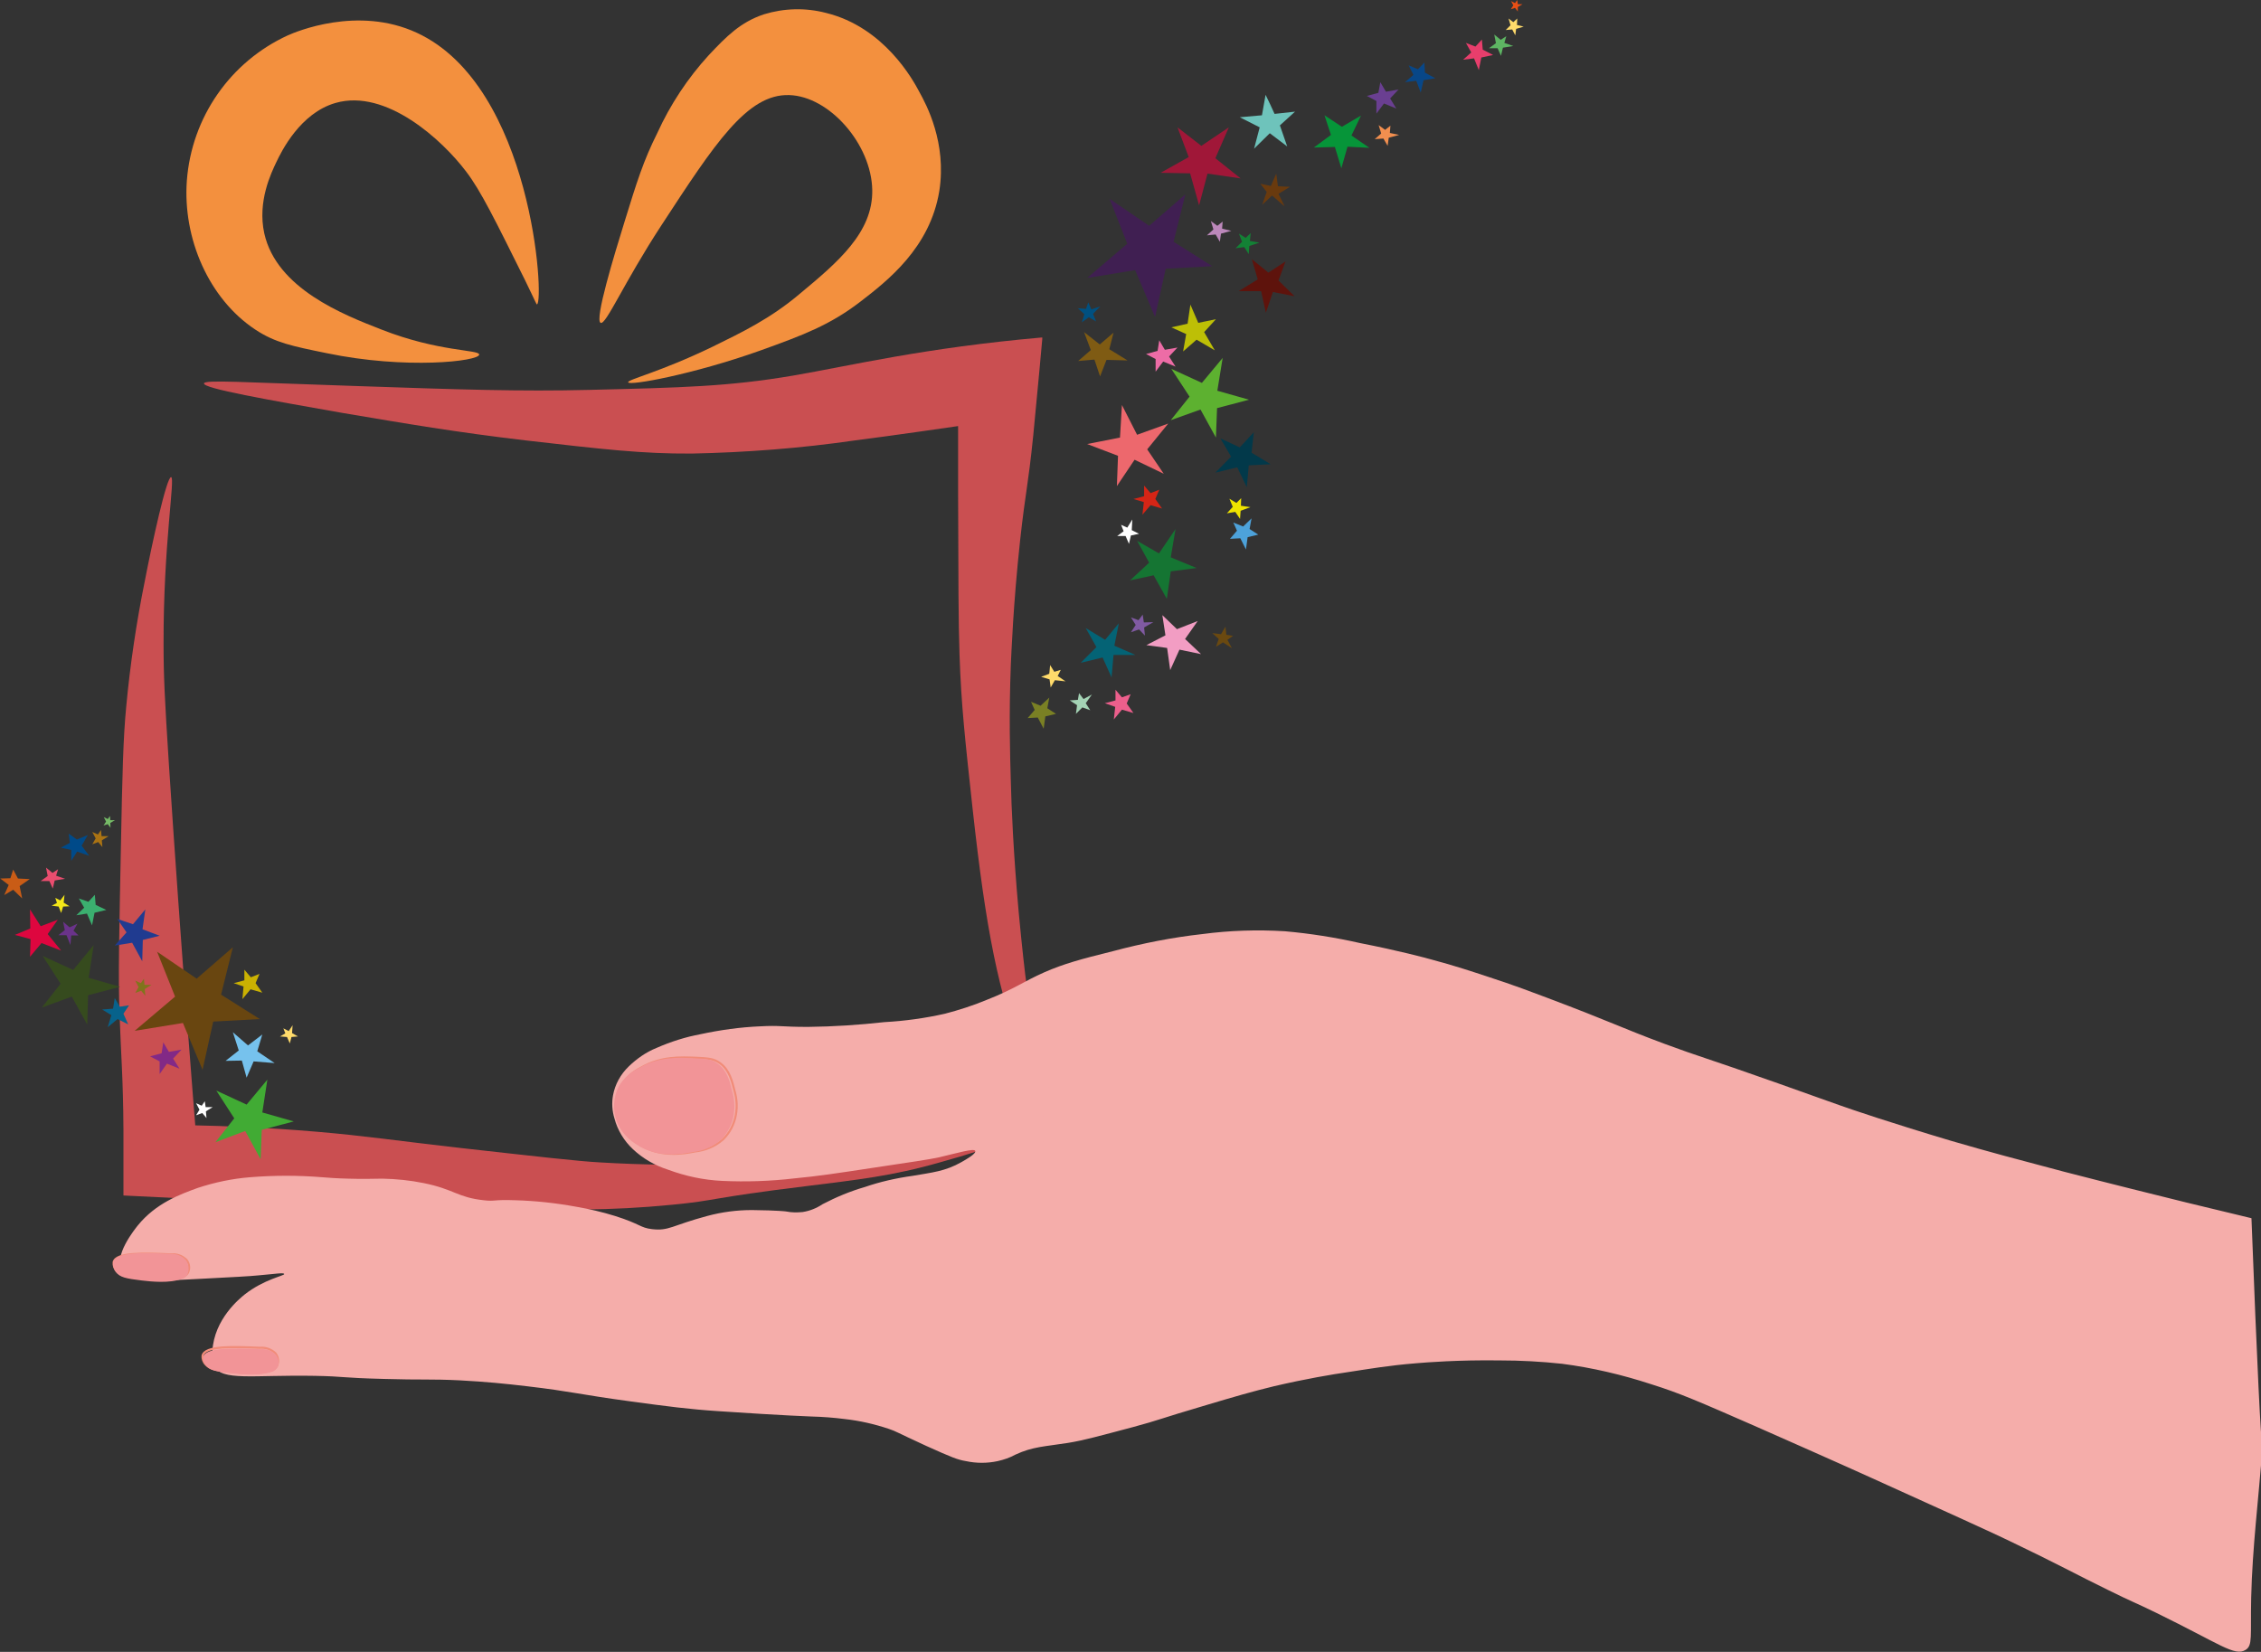 <?xml version="1.0" encoding="utf-8"?>
<!-- Generator: Adobe Illustrator 25.0.0, SVG Export Plug-In . SVG Version: 6.00 Build 0)  -->
<svg version="1.1" id="Calque_1" xmlns="http://www.w3.org/2000/svg" xmlns:xlink="http://www.w3.org/1999/xlink" x="0px" y="0px"
	 viewBox="0 0 805.9 588.9" style="enable-background:new 0 0 805.9 588.9;" xml:space="preserve">
<rect x="0" y="0" width="805.9" height="588.9" fill="#333333" stroke="none"/>
<style type="text/css">
	.st0{fill:#CA4F51;}
	.st1{fill:#F3903E;}
	.st2{fill:#F5ADAA;}
	.st3{fill:none;stroke:#F18C79;stroke-width:0.75;stroke-miterlimit:10;}
	.st4{fill:#FFFFFF;}
	.st5{fill:#F29497;}
	.st6{fill:#046375;}
	.st7{fill:#157533;}
	.st8{fill:#F29DC3;}
	.st9{fill:#ED686D;}
	.st10{fill:#401F52;}
	.st11{fill:#EFE400;}
	.st12{fill:#02394A;}
	.st13{fill:#4DA2DA;}
	.st14{fill:#805AA2;}
	.st15{fill:#A4D3B5;}
	.st16{fill:#ED6CA6;}
	.st17{fill:#5E130C;}
	.st18{fill:#5DB130;}
	.st19{fill:#6A4910;}
	.st20{fill:#EC5F8C;}
	.st21{fill:#005080;}
	.st22{fill:#BC88BB;}
	.st23{fill:#138135;}
	.st24{fill:#A01738;}
	.st25{fill:#693A0E;}
	.st26{fill:#6EC3BB;}
	.st27{fill:#7F5B13;}
	.st28{fill:#BDBF06;}
	.st29{fill:#FFDB6B;}
	.st30{fill:#069539;}
	.st31{fill:#F28F4F;}
	.st32{fill:#6A3F91;}
	.st33{fill:#7A8024;}
	.st34{fill:#D52516;}
	.st35{fill:#E83E6C;}
	.st36{fill:#084788;}
	.st37{fill:#5EB563;}
	.st38{fill:#E94F15;}
	.st39{fill:#76BB67;}
	.st40{fill:#AA7313;}
	.st41{fill:#EA4D6F;}
	.st42{fill:#004A89;}
	.st43{fill:#C95C16;}
	.st44{fill:#F4E719;}
	.st45{fill:#3BAF6F;}
	.st46{fill:#6A338A;}
	.st47{fill:#694610;}
	.st48{fill:#364B1E;}
	.st49{fill:#DE063F;}
	.st50{fill:#203B90;}
	.st51{fill:#822986;}
	.st52{fill:#07628B;}
	.st53{fill:#80741C;}
	.st54{fill:#CAB102;}
	.st55{fill:#76C2ED;}
	.st56{fill:#41AB34;}
	.st57{fill:none;}
</style>
<g>
	<g id="Cadeau">
		<path class="st0" d="M72.7,136.7c0.2-1.4,13.6-0.4,53.6,0.9c38.2,1.3,59,2,83.6,1.4c33.2-0.8,49.8-1.2,72.8-5.1
			c20.4-3.5,46.6-9.9,88.8-13.6l0,0v0.6c0,0-1.6,18-3.2,34.2c-1.9,18.7-2.7,19.4-4.7,37.6c-2.5,23.1-3.1,40.4-3.3,44.2
			c-0.7,18.1-0.3,31.8,0,41.8c0.2,8.7,0.9,25.4,2.8,46.5c1.2,12.8,2.3,22.5,2.8,25.8c3.3,25.7,8.1,40.8,6.6,41.4
			c-1,0.3-4.3-6.8-7.5-15c-9.1-23.1-13.6-46-18.3-88.8c-2.7-24.8-4.1-37.2-4.7-55.4c-0.4-11.3-0.4-26.7-0.5-57.3c0-10,0-18.4,0-24
			c0,0-24,3.5-36.7,5.1c-19.3,2.8-38.8,4.3-58.3,4.7c-17.5,0.1-31.4-1.5-59.2-4.7c-24.6-2.9-42.2-5.9-65.3-9.8
			C95.3,142.5,72.5,138.5,72.7,136.7z"/>
		<path class="st0" d="M61,170.1c-1.6-0.2-6.8,23.6-9.4,37.1c-3,14.8-5.2,29.7-6.6,44.6c-1.1,11.3-1.4,24.3-1.9,49.8
			c-0.6,30.9-1,46.3-0.5,59.7c0.5,14.4,1.3,23.2,1.4,41.4c0,6.2,0,23.5,0,23.5l0,0l38.6,1.9c19.1,0.9,49.6,2.3,86,2.8
			c32.3,0.5,48.5,0.8,71-1.4c16.6-1.6,12.4-2.3,47.5-6.6c18.4-2.3,30.8-3.6,47.9-8.5c9.6-2.7,20.9-6.1,20.7-7
			c-0.2-0.9-9.9,1-24.4,2.8c-11.3,1.4-19,1.9-34.3,2.8c-26,1.7-51.7,3.3-83.2,1.4c-7.6-0.4-21.5-2-49.3-5.1
			c-24.5-2.8-33.9-4.3-51.2-5.8c-18.8-1.6-34-2.1-43.7-2.3c0,0-5-61.5-9.4-128.7c-1.5-23.4-1.9-31.5-1.9-42.8
			C58.2,194.3,62.5,170.4,61,170.1z"/>
		<path class="st1" d="M98.5,57.8c1.8-3.8,8.5-17.5,21.1-21.1c18.1-5.2,38.1,13.3,46.5,24.4c5.3,6.9,10.5,17.6,21,38.7
			c4,8.2,4.1,8.8,4.3,8.7c2.7-0.8-1.5-77.7-42.8-96.8c-21.1-9.8-43.3-0.3-46,0.9C82.1,22,68.3,41.8,66.6,64.4
			C65.1,85,74.4,106.5,91,117.5c7.1,4.7,13.2,5.9,25.4,8.4c28.3,5.9,54.4,2.9,54.4,0.5c0-1.8-14.4-0.9-34.8-8.9
			c-13.6-5.3-37.4-14.6-41.8-34.3C91.7,71.8,96.7,61.6,98.5,57.8z"/>
		<path class="st1" d="M214.1,115.1c-2.3-0.9,4.9-24.4,8.4-35.7c4.5-14.6,6.8-22,11.8-32c4.6-10.1,10.8-19.5,18.3-27.7
			c6.3-6.7,11.3-11.8,19.7-14.6c7.2-2.2,14.8-2.4,22.1-0.5c20.8,5.1,31.1,24,33.3,28.2c2.5,4.5,9.8,18.1,7.1,35.3
			c-3.3,20.3-18.6,32.1-28.2,39.5c-10.8,8.3-20.4,11.9-35.7,17.4c-23.9,8.5-46.6,12.6-47,11.3c-0.3-1,11.3-3.6,30.1-12.7
			c10.4-5.1,20.6-10,31-18.8c13.6-11.3,26.2-21.9,25.9-37.1c-0.3-16.3-15.3-33.4-29.6-33.8c-15-0.5-26.6,17.4-45.6,46.5
			C222.3,100.9,216,115.9,214.1,115.1z"/>
	</g>
	<g id="Main_blanche">
		<path id="Main" class="st2" d="M802.5,434.3c-5.9-1.4-13.8-3.3-23.2-5.6c-11.3-2.8-25.9-6.4-43.7-11c-17-4.5-26.5-7-40.2-11
			c-20.8-6.2-35.6-11.2-39.2-12.5c-8.3-2.9-7.8-2.8-22.2-7.9c-28-9.9-27-9.1-40.8-14.2c-16.1-6-17.7-7.3-41.8-16.4
			c-4.8-1.8-11.8-4.5-21.1-7.5c-5.5-1.8-11.7-3.9-20-6.1c-2.1-0.6-11.8-3.2-25.6-5.9c-8.8-2-17.7-3.4-26.7-4.2
			c-9.8-0.6-19.6-0.3-29.4,1c-10.8,1.2-21.4,3.3-31.9,6.1c-11.7,2.9-17.5,4.5-24.4,7.5c-7.7,3.4-10.5,5.9-20.7,9.9
			c-4.8,2-9.8,3.6-14.8,4.9c-7.1,1.6-14.3,2.6-21.6,3c-9,1-18.1,1.6-27.2,1.7c-9.8,0-9.7-0.6-17.1-0.2c-7.1,0.3-14.2,1.3-21.2,2.8
			c-5.4,1-10.7,2.7-15.7,4.9c-3.7,1.5-7,3.8-9.9,6.6c-2.9,2.8-4.9,6.4-5.6,10.3c-0.5,2.7-0.3,5.6,0.5,8.2c1.1,4.2,3.4,8,6.6,11
			c3.5,3.3,7.8,5.8,12.5,7.3c6.2,2.3,12.7,3.7,19.3,4c8.6,0.4,17.3,0.1,25.8-0.9c8.5-0.8,15-1.8,28.2-3.8s19.7-2.9,23.3-3.7
			c6.8-1.6,12.5-3.3,12.9-2.3c0.4,1-3,2.9-4.9,4c-5.8,3.3-10.5,3.7-17.4,4.9c-5.8,0.8-11.6,2.1-17.1,4c-5.2,1.5-10.2,3.6-15,6.1
			c-2.1,1.4-4.5,2.4-7.1,2.8c-2,0.2-3.9,0.2-5.9-0.2c0,0-2.7-0.4-12.2-0.5c-5.4,0-10.7,0.7-15.9,2.1c-12.7,3.4-13.6,5.4-19.7,4.7
			c-4.3-0.5-4-1.8-13.2-4.7c-4.5-1.4-9.2-2.5-13.9-3.3c-7.1-1.3-14.4-2.1-21.6-2.3c-8.2-0.3-7,0.5-11.3,0c-9.3-1-10.5-3.9-21.3-6.1
			c-4.9-1-9.8-1.5-14.8-1.6c-3.9,0-6.1,0.2-12.2,0c-4.2-0.1-6.8-0.3-9.2-0.5c-8.6-0.7-17.2-0.7-25.8,0c-6.3,0.5-12.5,1.8-18.6,3.8
			c-6.3,2.3-14.9,5.4-21.4,13.4c-1.1,1.4-8.8,10.9-5.6,16c1.8,2.9,6.5,3.1,14.8,3.5c2.5,0.1,4,0,13.4-0.5
			c11.5-0.6,17.3-0.9,20.2-1.2c6-0.5,9.3-1.1,9.4-0.5c0.2,0.6-7.1,1.8-14.1,7.3c-1.6,1.3-10.9,8.7-11.5,20.2
			c-0.3,1.7-0.2,3.5,0.5,5.2c2.9,5.6,13.6,3.2,36,3.6c10.9,0.2,8.9,0.7,24.6,1.1c13.6,0.4,16.7,0,27,0.5c9.4,0.5,16.4,1.2,24,2.1
			c16.2,1.9,18.4,2.9,36.9,5.4c13.3,1.8,20.8,2.8,31.5,3.5c23.8,1.6,33.1,1.9,33.1,1.9c3.9,0.1,7.9,0.4,11.8,0.9
			c5.4,0.6,10.6,1.8,15.7,3.5c2.9,1,2.3,1,13.4,6.1c9.1,4.1,11.1,4.9,14.1,5.4c3.7,0.8,7.6,0.8,11.3,0c2.2-0.5,4.3-1.2,6.3-2.3
			c6.2-2.9,10.6-2.9,18.8-4.2c5.6-0.9,11.3-2.5,23-5.6c9.7-2.6,9.7-3,25-7.5c11.7-3.5,17.6-5.2,25.4-7.1c11.6-2.7,20.6-4.2,26.8-5.1
			c6.6-1,14-2.3,24-3.1c3.6-0.3,14.7-1.2,29.6-1c7.5,0,14.9,0.4,22.3,1.2c10.8,1.4,21.4,3.9,31.8,7.3c10.2,3.2,16.8,6.1,36.7,14.8
			c30.6,13.5,41.8,18.6,41.8,18.6c27.2,12.3,40.8,18.5,48.4,22.1c18.6,8.9,24.7,12.4,36,17.9c8.9,4.4,9.1,4.2,17.1,8.1
			c22.9,11.2,27.9,15.6,31.8,13.2c2.6-1.6,1.7-4.8,2-18.6c0.4-17.9,2.7-35.7,4-53.5v-0.9C805.9,515.2,804.5,486.9,802.5,434.3z"/>
		<path class="st3" d="M248.1,377.1c4.2,0.2,6.3,0.3,8.5,1.9c3.4,2.4,4.4,6.6,5.2,9.9c0.8,2.7,1,5.6,0.5,8.5
			c-0.6,3.4-2.2,6.5-4.7,8.9c-2.8,2.4-6.2,3.8-9.9,4.2c-3.6,0.7-12.8,2.5-20.6-3c-3-1.9-5.3-4.7-6.6-7.9c-1.5-4.1-1.1-8.7,0.9-12.5
			c1.7-2.8,4.1-5,7-6.4C235.6,376.5,242.7,376.9,248.1,377.1z"/>
		<path class="st3" d="M67,453.7c0.7-1.5,0.5-3.2-0.5-4.5c-1.5-1.5-3.5-2.2-5.6-2c-9.7-0.4-19.6-0.8-20.4,2.8
			c-0.1,1.1,0.3,2.3,1,3.1c1.5,1.7,3.5,2.1,9.2,2.7c3.4,0.4,9.9,1,14.4-0.6C65.9,455,66.6,454.4,67,453.7z"/>
		<path class="st3" d="M98.7,487c0.7-1.5,0.5-3.2-0.5-4.5c-1.5-1.5-3.6-2.2-5.6-2c-9.7-0.4-19.5-0.8-20.4,2.8
			c-0.1,1.1,0.3,2.3,1.1,3.1c1.5,1.7,3.4,2.1,9.2,2.7c3.4,0.4,9.9,1,14.4-0.6C97.6,488.2,98.3,487.7,98.7,487z"/>
		<path class="st4" d="M370.7,403.4c17.5,0,17.5-27.2,0-27.2C353.1,376.2,353.1,403.4,370.7,403.4z"/>
		<path class="st4" d="M364.9,397.7c17.5,0,17.5-27.2,0-27.2S347.4,397.7,364.9,397.7z"/>
		<path class="st5" d="M66.8,454.4c0.7-1.7,0.5-3.6-0.5-5.1c-1.4-1.6-3.5-2.4-5.6-2.3c-9.7-0.4-19.6-0.8-20.4,3.1
			c-0.1,1.2,0.3,2.4,1,3.4c1.5,1.9,3.5,2.3,9.2,3c3.4,0.4,9.9,1.1,14.4-0.6C65.7,455.7,66.4,455.2,66.8,454.4z"/>
		<path class="st5" d="M98.9,487.5c0.7-1.5,0.5-3.2-0.5-4.5c-1.5-1.5-3.5-2.2-5.6-2c-9.8-0.4-19.6-0.7-20.4,2.8
			c-0.1,1.1,0.3,2.3,1.1,3.1c1.5,1.7,3.5,2.1,9.2,2.7c3.4,0.4,9.9,1,14.4-0.6C97.8,488.7,98.5,488.2,98.9,487.5z"/>
		<path class="st5" d="M247.4,377.3c4.2,0.2,6.3,0.3,8.4,1.9c3.4,2.4,4.4,6.5,5.2,9.9c0.8,2.7,1,5.6,0.5,8.5
			c-0.6,3.4-2.2,6.5-4.7,8.9c-2.8,2.4-6.2,3.8-9.8,4.2c-3.6,0.7-12.8,2.5-20.6-3c-3-1.9-5.3-4.7-6.6-7.9c-1.5-4.1-1.2-8.7,0.8-12.6
			c1.7-2.8,4.1-5,7.1-6.4C234.8,376.6,241.9,377,247.4,377.3z"/>
		<path class="st2" d="M360.2,408.5c17.5,0,17.5-27.2,0-27.2C342.7,381.2,342.7,408.5,360.2,408.5z"/>
		<path class="st2" d="M376.3,407.8c17.5,0,17.5-27.2,0-27.2C358.7,380.6,358.7,407.8,376.3,407.8z"/>
		<path class="st2" d="M378.4,399.7c17.5,0,17.5-27.2,0-27.2S360.8,399.7,378.4,399.7z"/>
		<path class="st2" d="M372.3,393c17.5,0,17.5-27.2,0-27.2C354.8,365.8,354.8,393,372.3,393z"/>
		<path class="st2" d="M364.9,393c17.5,0,17.5-27.2,0-27.2S347.4,393,364.9,393z"/>
		<path class="st2" d="M362.9,393c17.5,0,17.6-27.2,0-27.2S345.4,393,362.9,393z"/>
	</g>
	<g id="Etoiles_blanches">
		<path class="st6" d="M387,223.9l3.8,6.8l-5.6,5.6l7.8-1.9l3.2,7.1l0.7-8h7.8l-7.5-3.3l1.6-8l-4.9,5.9L387,223.9z"/>
		<polygon class="st7" points="405.3,192.8 409.6,200.6 402.8,206.9 411.2,205.1 415.9,213.5 417.3,203.7 426.5,202.5 417.3,198.7 
			419,188.6 413.1,197.3 		"/>
		<path class="st8" d="M414.3,219.3c0.4,2.4,0.7,4.8,1.1,7.2l-6.8,3.5l7.4,1c0.4,2.6,0.7,5.3,1.1,7.9l3.3-7.3l7.7,1.6l-5.7-5.4
			l4.5-6.4l-7.4,2.9L414.3,219.3z"/>
		<polygon class="st9" points="399.9,144.4 399.2,156 387.5,158.3 398.5,162.5 398.1,173.3 404.4,163.9 414.8,168.9 408.9,160.2 
			416.4,151 405.3,155 		"/>
		<polygon class="st10" points="395.5,70.9 409.6,80.5 422.5,69.3 418.3,86.2 432.1,94.9 415.5,95.8 411.7,113 404.6,96.3 
			387.5,99.1 401.8,86.9 		"/>
		<path class="st11" d="M442.4,177.6l-1.7,1.7l-2.5-1.5l1.2,2.9l-2.1,2.3l3-0.5l1.7,2.5l0.2-2.9l3.5-1.3l-3.4-0.5L442.4,177.6z"/>
		<path class="st12" d="M446.9,154.1l-5,5.4l-6.9-3.2l3.8,6.5l-5.6,5.7l7.8-1.9l3.4,7.1l0.7-7.8l7.8-0.4l-6.8-4.1L446.9,154.1z"/>
		<path class="st13" d="M439.6,186.3l3.5,1.4l3-2.9l-0.7,3.8l3.1,2l-3.8,0.9l-0.6,4.4l-2-4l-3.7,0.2l2.5-2.9L439.6,186.3z"/>
		<path class="st4" d="M399.6,187.1l0.9,2.3l-2.3,1.7h3l1.2,2.8l0.7-3l2.9-0.6l-2.6-1.3l0.2-3.8l-1.8,2.9L399.6,187.1z"/>
		<path class="st14" d="M407.3,219.1l-1.5,2l-2.7-1l1.7,2.7l-1.7,2.6l2.9-1l2.1,2.2l-0.3-2.9l3.3-1.9l-3.4,0.1L407.3,219.1z"/>
		<path class="st15" d="M384.6,247.1l-0.4,2.4l-2.9,0.2l2.6,1.7l-0.4,3.1l2.3-2.3l2.8,1l-1.6-2.5l2.2-3.1l-3,1.6L384.6,247.1z"/>
		<path class="st16" d="M413.2,121.3l2,3.4l4.5-0.8l-3,3.2l2.3,3.6l-4.4-1.8l-2.7,3.6V128l-3.4-1.8l4.1-1.1L413.2,121.3z"/>
		<path class="st17" d="M458.2,93.2l-6.1,4l-5.9-4.8l2.1,7.2l-6.8,4.2h8l1.7,7.7l2.5-7.4l7.7,1.5l-5.7-5.6L458.2,93.2z"/>
		<polygon class="st18" points="435.8,127.6 428.4,136.5 417.5,131.5 424,141.4 417.3,149.8 427.9,146 433.4,156 433.8,145.5 
			445.2,142.5 433.9,139.3 		"/>
		<path class="st19" d="M439.5,226.7l-2.4-0.4l-0.3-2.9l-1.6,2.7l-3.1-0.4l2.3,2.1l-1,2.8l2.5-1.6l3.2,2.1l-1.6-3L439.5,226.7z"/>
		<path class="st20" d="M393.8,250.7l3.8-1v-3.8l2.3,2.7l3.1-1.1l-1.4,3.3l2.4,3.4l-4.1-1.2l-2.9,3.5l0.5-4.5L393.8,250.7z"/>
		<path class="st21" d="M387.9,107.8l-0.8,2.3l-2.9-0.2l2.3,2.1l-0.9,2.9l2.5-1.8l2.6,1.5l-1.1-2.7l2.6-2.7l-3.2,1.1L387.9,107.8z"
			/>
		<path class="st22" d="M435.8,79l-1.9,1.5l-2.3-1.7l0.9,3l-2.3,2.1l3.1-0.3l1.5,2.6l0.4-2.9l3.7-1l-3.3-0.8L435.8,79z"/>
		<path class="st23" d="M445.8,83.1l-1.8,1.7l-2.4-1.5l1.1,2.9l-2.3,2.3l3.1-0.4l1.6,2.5l0.2-2.9l3.6-1.2l-3.4-0.6L445.8,83.1z"/>
		<polygon class="st24" points="442.2,63.6 433.2,56.4 438,45.4 428.2,52 419.7,45.4 423.7,56 413.7,61.6 424.2,61.8 427.4,73.2 
			430.4,61.9 		"/>
		<polygon class="st25" points="449.2,65.5 453,66.3 454.9,61.9 455.5,66.4 459.8,66.6 455.7,69.1 457.9,73.6 453.4,69.7 449.9,73 
			451.5,68.4 		"/>
		<path class="st26" d="M461.6,39.8l-7.3,0.8c-1-2.3-2.1-4.5-3.2-6.8l-1.3,7.3l-7.9,0.7l7.1,3.6l-2,7.6l5.6-5.5l6.2,4.7l-2.6-7.5
			L461.6,39.8z"/>
		<path class="st27" d="M396.9,118.6l-4.9,4.2l-5.6-4.4l2.4,6.4l-4.5,3.9l5.8-0.5l2,6l2.3-5.9l7.5,0.2l-6.5-4L396.9,118.6z"/>
		<path class="st28" d="M433.4,113.8l-6.3,1.3l-2.8-6.5l-1,6.8l-5.8,1.3l5.3,2.4l-1.1,6.2l4.8-4.2l6.5,3.8l-3.8-6.5L433.4,113.8z"/>
		<path class="st29" d="M378.1,238.8l-2.3,0.7l-1.5-2.4l-0.3,3.1l-2.9,1.1l3,0.9l0.4,2.9l1.5-2.6l3.8,0.4l-2.8-1.9L378.1,238.8z"/>
		<path class="st30" d="M472.1,41.1c0.7,2.3,1.5,4.5,2.3,7l-6.1,4.5l7.5-0.2c0.8,2.5,1.5,5.1,2.3,7.6l2.2-7.7l7.8,0.4l-6.4-4.4
			c1.1-2.3,2.3-4.7,3.4-7.1l-6.8,4L472.1,41.1z"/>
		<path class="st31" d="M495.6,44.8l-1.9,1.5l-2.3-1.7l0.9,3l-2.3,2l3.1-0.2l1.5,2.6l0.4-2.9l3.7-1l-3.3-0.7L495.6,44.8z"/>
		<path class="st32" d="M492,29.3l2,3.4l4.5-0.8l-3,3.2l2.2,3.6l-4.4-1.8l-2.7,3.6v-4.5l-3.4-1.8l4.1-1.1L492,29.3z"/>
		<path class="st33" d="M367.5,250.2l3.4,1.4l3.1-2.9l-0.7,3.8l3.1,2l-3.8,0.9l-0.6,4.4l-2.1-4l-3.6,0.2l2.5-2.9L367.5,250.2z"/>
		<path class="st34" d="M404,177.9l3.8-1v-3.8l2.3,2.7l3.1-1.2l-1.4,3.3l2.4,3.4l-4.1-1.2l-2.9,3.4l0.5-4.5L404,177.9z"/>
		<path class="st35" d="M521.5,21.3l2.9-2.6l-1.9-3.4l3.4,1.3l2.3-2.5l0.3,3.6l3.7,1.9l-4.2,0.9l-0.9,4.5l-1.7-4.2L521.5,21.3z"/>
		<path class="st36" d="M500.8,29.3l3-2.6l-1.7-3.4l3.3,1.4l2.3-2.4l0.2,3.6l3.7,2l-4.2,0.7l-1,4.4l-1.6-4.2L500.8,29.3z"/>
		<path class="st37" d="M536.9,12.9l-2,1.3l-2.3-1.9l0.6,3.1l-2.5,1.8h3.1l1.2,2.7l0.7-2.9l3.7-0.6l-3.2-1.1L536.9,12.9z"/>
		<path class="st29" d="M540.8,6.6l-1.4,1.3l-1.7-1.3l0.7,2.4l-1.7,1.7l2.3-0.2l1.1,2.1l0.3-2.3l2.7-0.8l-2.4-0.6L540.8,6.6z"/>
		<path class="st38" d="M540.8,0l-0.8,1.1l-1.4-0.7l0.8,1.5l-0.9,1.4l1.5-0.5l1,1.3L541,2.5l1.7-1H541L540.8,0z"/>
		<path class="st39" d="M39.2,290.9l-0.8,1.1l-1.4-0.7l0.8,1.6l-0.9,1.4l1.5-0.5l1,1.3l-0.1-1.7l1.7-1h-1.7L39.2,290.9z"/>
		<path class="st40" d="M36,295.9l-1.1,1.6l-2-0.9l1.2,2.3l-1.2,2.1l2.1-0.8l1.5,1.8l-0.2-2.4l2.4-1.5h-2.5L36,295.9z"/>
		<path class="st41" d="M20.7,309.9l-2,1.3l-2.3-1.9l0.6,3l-2.5,1.8h3.1l1.2,2.7l0.7-2.9l3.7-0.6l-3.2-1.1L20.7,309.9z"/>
		<path class="st42" d="M25.4,306.9V303l-3.7-0.8l3.2-1.7l-0.4-3.3l2.9,2.1l3.9-1.6l-2.2,3.8l2.7,3.6l-4.3-1.5L25.4,306.9z"/>
		<path class="st43" d="M1.5,319.1l1.6-3.6l-3-2.3l3.6-0.1l1-3.1l1.7,3.2l4.2,0.2L7,315.9l0.9,4.4l-3.2-3.1L1.5,319.1z"/>
		<path class="st44" d="M19.7,320.1l0.6,1.8l-1.9,1l2.5,0.3l0.9,2.3l0.7-2.3l2.3-0.1l-2.1-1.3l0.3-2.8l-1.5,2L19.7,320.1z"/>
		<path class="st45" d="M27.2,326.3l2.8-2.7l-1.9-3.3l3.4,1.2l2.3-2.5l0.3,3.6l3.8,1.8l-4.2,1l-0.9,4.5l-1.8-4.2L27.2,326.3z"/>
		<path class="st46" d="M28,333.5l-1.8-1.7l1.4-2.5l-2.8,1.3l-2.3-2l0.6,3l-2.3,1.8h2.9l1.4,3.5l0.3-3.4L28,333.5z"/>
		<polygon class="st47" points="56,339.3 70.1,348.9 83,337.7 78.8,354.6 92.6,363.3 76,364.2 72.2,381.4 65.2,364.7 48,367.5 
			62.4,355.3 		"/>
		<polygon class="st48" points="33.4,336.9 26.1,345.8 15.2,340.8 21.6,350.7 14.9,359.2 25.6,355.3 31.1,365.3 31.4,354.8 
			42.8,351.8 31.6,348.6 		"/>
		<path class="st49" d="M20.6,327.9l-6.1,2.3l-3.8-6l0.1,6.8l-5.5,2.3l5.6,1.5l-0.2,6.3l4.1-4.9l7,2.7l-4.8-5.9L20.6,327.9z"/>
		<path class="st50" d="M56.9,333.6l-6.1-2.3l1-7.1l-4.4,5.3l-5.6-1.9l3.3,4.8l-4.2,4.7l6.2-1l3.6,6.6l0.2-7.6L56.9,333.6z"/>
		<path class="st51" d="M58.2,371.6l2,3.4l4.5-0.8l-3,3.2L64,381l-4.5-1.8l-2.6,3.7v-4.5l-3.4-1.8l4.1-1.1L58.2,371.6z"/>
		<path class="st52" d="M36.4,359.9l3.9-0.3l0.6-3.8l1.8,3.1l3.3-0.5l-2,3l1.7,3.8l-3.8-1.9l-3.5,2.9l1.3-4.3L36.4,359.9z"/>
		<path class="st53" d="M51.3,348.9l-1.1,1.6l-2-0.9l1.2,2.3l-1.2,2.1l2.1-0.8l1.5,1.8l-0.2-2.4l2.4-1.5h-2.5L51.3,348.9z"/>
		<path class="st54" d="M83.3,350.5l3.8-1v-3.8l2.3,2.7l3.1-1.2l-1.4,3.3l2.4,3.4l-4.2-1.2l-2.9,3.5l0.4-4.5L83.3,350.5z"/>
		<path class="st55" d="M93.5,368.8l-5.1,3.9L83,368l2.1,6.5l-4.7,3.7l5.8-0.1l1.7,6.1l2.5-5.8l7.5,0.6l-6.2-4.2L93.5,368.8z"/>
		<path class="st29" d="M101,366.6l0.7,1.8l-1.9,1.1l2.5,0.2l1,2.3l0.6-2.3l2.3-0.2l-2.1-1.2l0.2-2.8l-1.4,2.1L101,366.6z"/>
		<polygon class="st56" points="95.3,384.9 87.9,393.8 77.1,388.8 83.5,398.7 76.8,407.2 87.4,403.2 92.9,413.3 93.3,402.8 
			104.7,399.8 93.5,396.6 		"/>
		<path class="st4" d="M73,392.6l-1.1,1.6l-2-0.9l1.2,2.3l-1.2,2l2.2-0.8l1.5,1.8l-0.2-2.4l2.4-1.5h-2.5L73,392.6z"/>
	</g>
	<rect x="0" y="0" class="st57" width="805.9" height="588.9"/>
</g>
</svg>
